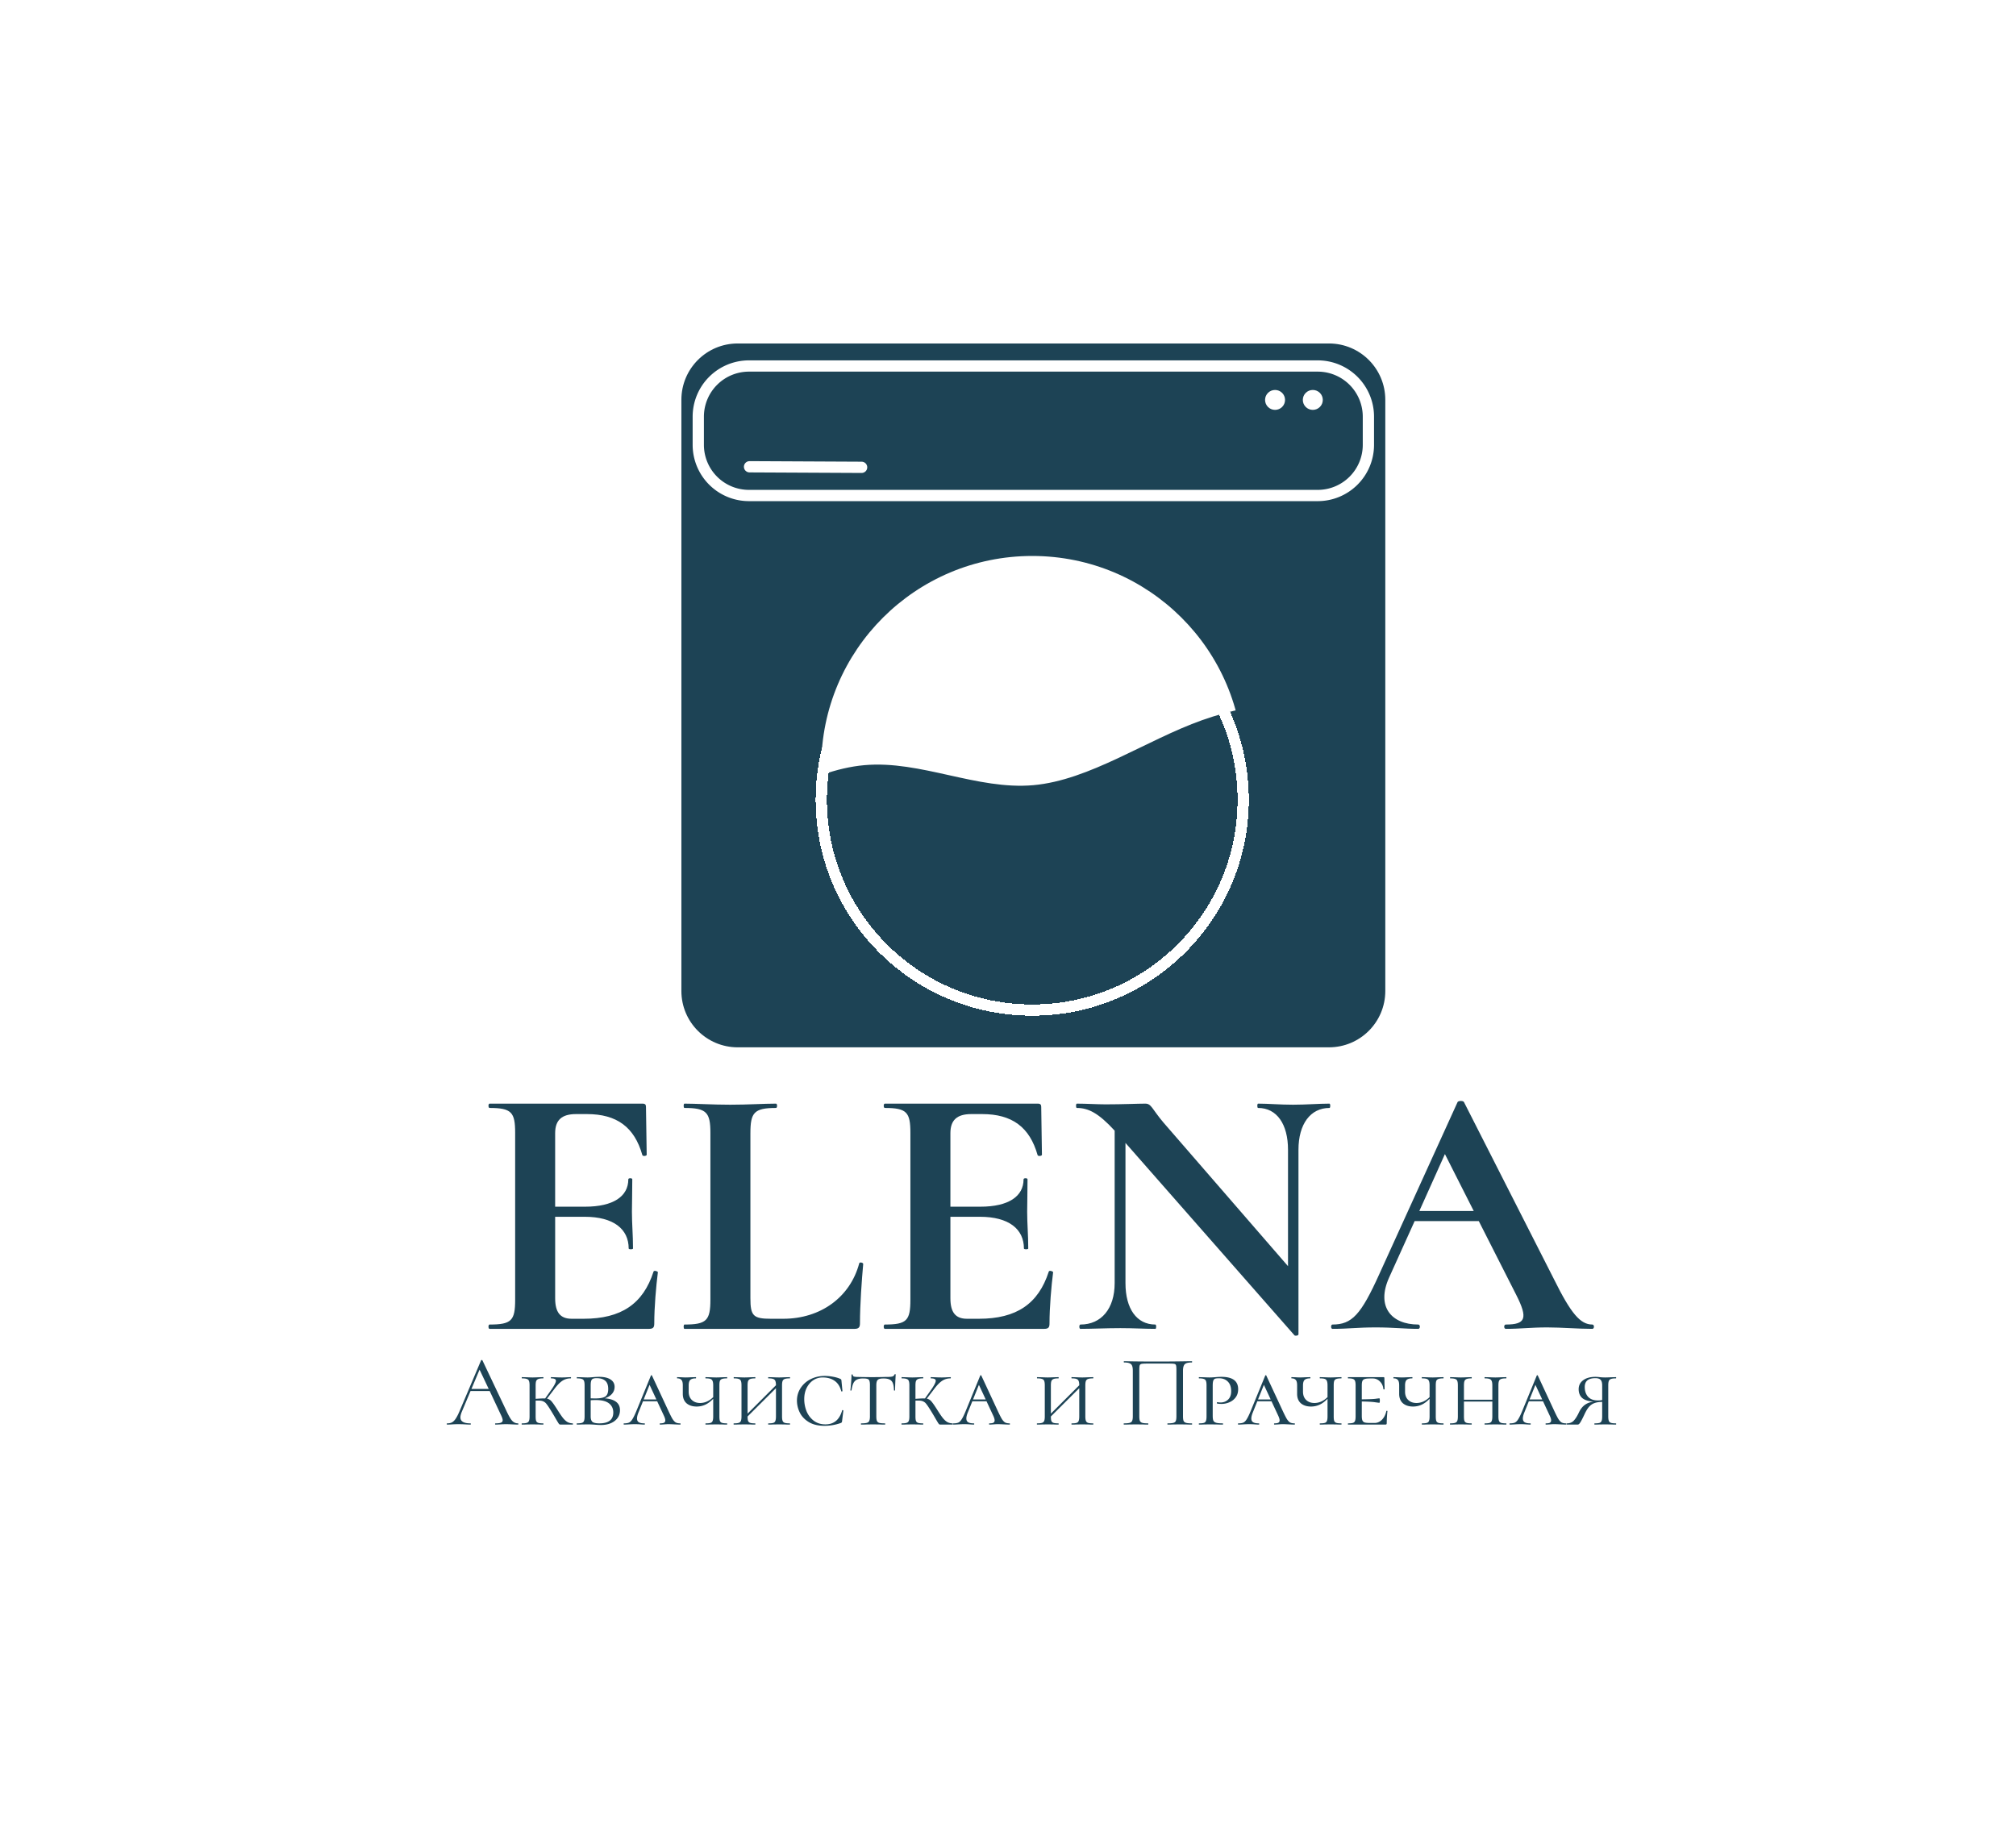<?xml version="1.0" encoding="UTF-8"?> <svg xmlns="http://www.w3.org/2000/svg" data-bbox="79.33 61 207.667 192.216" viewBox="0 0 358 326" height="326" width="358" data-type="ugc"> <g> <path fill="#1D4355" d="M246 71v105c0 5.523-4.477 10-10 10H131c-5.523 0-10-4.477-10-10V71c0-5.523 4.477-10 10-10h105c5.523 0 10 4.477 10 10z"></path> <path fill="#ffffff" d="M220.764 136.079c0 20.624-16.772 37.343-37.461 37.343-20.69 0-37.461-16.719-37.461-37.343 0-20.624 16.772-37.343 37.461-37.343 20.69 0 37.461 16.719 37.461 37.343z"></path> <path fill="#1D4355" d="m123.5 151 5-3.556c5-3.555 15-10.666 25-11.555 10-.889 20 4.444 30 3.555 10-.888 20-8 30-11.555 10-3.556 20-3.556 25-3.556h5v53.334h-120V151z" clip-rule="evenodd" fill-rule="evenodd"></path> <path fill="#ffffff" d="M228.198 71.024c0 .977-.794 1.769-1.774 1.769s-1.774-.792-1.774-1.769c0-.977.794-1.769 1.774-1.769s1.774.792 1.774 1.769z"></path> <path fill="#ffffff" d="M234.902 71.024c0 .977-.794 1.769-1.774 1.769s-1.774-.792-1.774-1.769c0-.977.794-1.769 1.774-1.769s1.774.792 1.774 1.769z"></path> <g filter="url(#233e4696-7cd5-4554-9739-a517c9b16812)"> <path shape-rendering="crispEdges" stroke-width="2" stroke="#ffffff" fill="none" d="M220.764 138.044c0 20.624-16.772 37.343-37.461 37.343-20.69 0-37.461-16.719-37.461-37.343 0-20.624 16.772-37.343 37.461-37.343 20.69 0 37.461 16.719 37.461 37.343z"></path> </g> <path stroke-width="2" stroke="#ffffff" fill="none" d="M243 74v5a9 9 0 0 1-9 9H133a9 9 0 0 1-9-9v-5a9 9 0 0 1 9-9h101a9 9 0 0 1 9 9z"></path> <path stroke-linecap="round" stroke-width="2" stroke="#ffffff" fill="none" d="m133.103 82.897 19.902.098"></path> <path fill="#1D4355" d="M91.984 252.784c.048 0 .072.036.072.108 0 .072-.024.108-.072.108-.228 0-.582-.012-1.062-.036-.48-.024-.828-.036-1.044-.036-.264 0-.6.012-1.008.036-.384.024-.678.036-.882.036-.048 0-.072-.036-.072-.108 0-.072.024-.108.072-.108.444 0 .768-.042.972-.126.204-.084.306-.228.306-.432 0-.168-.078-.426-.234-.774l-2.07-4.41H83.56l-1.548 3.672c-.168.408-.252.744-.252 1.008 0 .708.588 1.062 1.764 1.062.06 0 .09.036.09.108 0 .072-.03.108-.09.108-.216 0-.528-.012-.936-.036a23.004 23.004 0 0 0-1.188-.036c-.312 0-.672.012-1.08.036-.36.024-.66.036-.9.036-.06 0-.09-.036-.09-.108 0-.072.03-.108.09-.108.336 0 .618-.06.846-.18.24-.132.462-.354.666-.666.216-.324.45-.786.702-1.386l3.798-8.964c.024-.036.066-.054.126-.054s.096.018.108.054l4.248 8.946c.408.888.756 1.488 1.044 1.8.288.3.63.45 1.026.45zm-8.262-6.12h3.06l-1.62-3.42-1.44 3.42zm17.985 6.12c.024 0 .036.036.036.108 0 .072-.012.108-.036.108h-2.106a.701.701 0 0 1-.252-.036 1.254 1.254 0 0 1-.216-.27 43.02 43.02 0 0 1-.378-.63 45.76 45.76 0 0 0-.864-1.458c-.384-.624-.66-1.038-.828-1.242a1.378 1.378 0 0 0-.558-.468c-.204-.108-.504-.162-.9-.162-.204 0-.366.006-.486.018v2.79c0 .372.03.642.09.81a.596.596 0 0 0 .378.342c.18.06.474.09.882.09.024 0 .036.036.036.108 0 .072-.012.108-.036.108-.336 0-.6-.006-.792-.018l-1.116-.018-1.062.018c-.204.012-.48.018-.828.018-.024 0-.036-.036-.036-.108 0-.072.012-.108.036-.108.396 0 .684-.03.864-.09a.6.6 0 0 0 .396-.342c.072-.18.108-.45.108-.81v-5.508c0-.36-.036-.624-.108-.792a.545.545 0 0 0-.378-.342c-.18-.072-.468-.108-.864-.108-.024 0-.036-.036-.036-.108 0-.072.012-.108.036-.108l.81.018c.456.024.81.036 1.062.036.3 0 .678-.012 1.134-.036l.774-.018c.024 0 .036.036.036.108 0 .072-.012.108-.036.108-.384 0-.672.036-.864.108a.65.65 0 0 0-.396.378c-.06.168-.09.432-.09.792v2.358c.84-.06 1.404-.084 1.692-.072l1.188-1.674c.48-.708.72-1.194.72-1.458a.324.324 0 0 0-.216-.324c-.132-.072-.342-.108-.63-.108-.036 0-.054-.036-.054-.108 0-.072.018-.108.054-.108l.684.018c.432.024.846.036 1.242.036.3 0 .63-.012.99-.036l.558-.018c.036 0 .054.036.054.108 0 .072-.018.108-.054.108-.564 0-1.068.15-1.512.45-.444.3-.918.792-1.422 1.476l-1.278 1.674c.324.072.588.228.792.468.216.24.546.708.99 1.404.432.696.786 1.218 1.062 1.566.276.336.54.576.792.72.264.144.576.222.936.234zm5.687-4.446c.864.06 1.53.264 1.998.612.468.348.702.846.702 1.494 0 .78-.312 1.416-.936 1.908-.624.48-1.428.72-2.412.72-.312 0-.678-.018-1.098-.054a32.337 32.337 0 0 0-.594-.036 14.094 14.094 0 0 0-.738-.018l-1.044.018c-.204.012-.48.018-.828.018-.024 0-.036-.036-.036-.108 0-.072.012-.108.036-.108.408 0 .702-.03.882-.09a.545.545 0 0 0 .378-.342c.072-.18.108-.45.108-.81v-5.508c0-.36-.036-.624-.108-.792a.545.545 0 0 0-.378-.342c-.18-.072-.468-.108-.864-.108-.024 0-.036-.036-.036-.108 0-.072.012-.108.036-.108l.81.018c.456.024.804.036 1.044.036.324 0 .654-.018.99-.054a12.193 12.193 0 0 1 1.098-.054c.864 0 1.536.156 2.016.468.48.312.72.75.72 1.314 0 .468-.156.882-.468 1.242-.312.348-.738.612-1.278.792zm-1.458-3.582c-.288 0-.504.036-.648.108-.144.06-.246.186-.306.378-.06.18-.09.456-.09.828v2.268c.204.012.492.018.864.018.792 0 1.362-.108 1.71-.324.36-.228.54-.678.54-1.35s-.174-1.158-.522-1.458c-.348-.312-.864-.468-1.548-.468zm.486 8.028c1.656 0 2.484-.642 2.484-1.926 0-.684-.252-1.224-.756-1.62-.504-.396-1.278-.594-2.322-.594-.42 0-.732.012-.936.036v2.862c0 .456.102.78.306.972.216.18.624.27 1.224.27zm14.365 0c.048 0 .072.036.072.108 0 .072-.024.108-.072.108-.216 0-.564-.012-1.044-.036-.48-.024-.828-.036-1.044-.036-.192 0-.444.012-.756.036-.312.024-.552.036-.72.036-.048 0-.072-.036-.072-.108 0-.072.024-.108.072-.108.312 0 .54-.036.684-.108.156-.084.234-.228.234-.432 0-.18-.072-.432-.216-.756l-1.224-2.628h-2.52l-.774 1.926c-.192.456-.288.834-.288 1.134 0 .312.108.534.324.666.216.132.546.198.99.198.06 0 .09.036.09.108 0 .072-.03.108-.09.108-.18 0-.426-.012-.738-.036a13.195 13.195 0 0 0-.936-.036c-.3 0-.654.012-1.062.036-.36.024-.648.036-.864.036-.06 0-.09-.036-.09-.108 0-.072.03-.108.09-.108.372 0 .666-.048.882-.144.216-.108.414-.312.594-.612.192-.3.42-.768.684-1.404l2.592-6.318c.024-.048.06-.072.108-.072s.078.024.09.072l2.898 6.228c.312.672.558 1.158.738 1.458.192.3.384.51.576.63.204.108.468.162.792.162zm-6.48-4.248h2.25l-1.206-2.592-1.044 2.592zm14.793 4.248c.024 0 .036.036.036.108 0 .072-.012.108-.036.108-.336 0-.606-.006-.81-.018l-1.08-.018-1.116.018c-.192.012-.45.018-.774.018-.036 0-.054-.036-.054-.108 0-.072.018-.108.054-.108.396 0 .684-.03.864-.09a.54.54 0 0 0 .36-.342c.072-.18.108-.45.108-.81v-3.132c-.468.492-.942.846-1.422 1.062-.48.216-.984.324-1.512.324-.744 0-1.344-.192-1.8-.576-.444-.396-.666-.954-.666-1.674v-1.512c0-.48-.084-.804-.252-.972-.156-.18-.396-.27-.72-.27-.036 0-.054-.036-.054-.108 0-.072.018-.108.054-.108l.63.018c.384.024.672.036.864.036.216 0 .552-.012 1.008-.036l.774-.018c.036 0 .054.036.054.108 0 .072-.018.108-.054.108-.444 0-.768.09-.972.27-.192.18-.288.516-.288 1.008v1.08c0 .624.186 1.116.558 1.476.372.36.864.54 1.476.54.42 0 .828-.09 1.224-.27a3.74 3.74 0 0 0 1.098-.774v-2.052c0-.36-.036-.624-.108-.792a.593.593 0 0 0-.36-.378c-.18-.072-.468-.108-.864-.108-.036 0-.054-.036-.054-.108 0-.072.018-.108.054-.108l.774.018c.456.024.828.036 1.116.036.264 0 .624-.012 1.08-.036l.81-.018c.024 0 .036.036.036.108 0 .072-.012.108-.036.108-.396 0-.69.036-.882.108a.596.596 0 0 0-.378.342c-.06.168-.09.432-.09.792v5.508c0 .36.03.63.09.81a.596.596 0 0 0 .378.342c.192.06.486.09.882.09zm11.142 0c.036 0 .054.036.054.108 0 .072-.018.108-.054.108-.336 0-.606-.006-.81-.018l-1.08-.018-1.098.018a13.45 13.45 0 0 1-.792.018c-.036 0-.054-.036-.054-.108 0-.072.018-.108.054-.108.396 0 .684-.03.864-.09a.54.54 0 0 0 .36-.342c.072-.18.108-.45.108-.81v-5.004l-5.04 5.022c0 .36.03.624.09.792a.596.596 0 0 0 .378.342c.18.06.474.09.882.09.024 0 .036.036.036.108 0 .072-.012.108-.036.108-.336 0-.6-.006-.792-.018l-1.116-.018-1.062.018c-.204.012-.48.018-.828.018-.024 0-.036-.036-.036-.108 0-.072.012-.108.036-.108.396 0 .684-.03.864-.09a.6.6 0 0 0 .396-.342c.072-.18.108-.45.108-.81v-5.508c0-.36-.036-.624-.108-.792a.545.545 0 0 0-.378-.342c-.18-.072-.468-.108-.864-.108-.024 0-.036-.036-.036-.108 0-.072.012-.108.036-.108l.81.018c.456.024.81.036 1.062.036.3 0 .678-.012 1.134-.036l.774-.018c.024 0 .036.036.036.108 0 .072-.012.108-.036.108-.384 0-.672.036-.864.108a.65.65 0 0 0-.396.378c-.06.168-.09.432-.09.792v4.986l5.04-5.04c0-.336-.036-.588-.108-.756a.595.595 0 0 0-.378-.36c-.18-.072-.462-.108-.846-.108-.036 0-.054-.036-.054-.108 0-.072.018-.108.054-.108l.792.018c.432.024.798.036 1.098.036.264 0 .624-.012 1.08-.036l.81-.018c.036 0 .054.036.054.108 0 .072-.018.108-.054.108-.396 0-.69.036-.882.108a.596.596 0 0 0-.378.342c-.072.168-.108.432-.108.792v5.508c0 .36.036.63.108.81a.596.596 0 0 0 .378.342c.192.06.486.09.882.09zm6.229-8.424c.456 0 .942.048 1.458.144.528.096.954.222 1.278.378.084.036.138.072.162.108a.498.498 0 0 1 .054.198l.18 1.854c0 .036-.036.06-.108.072-.06.012-.096-.006-.108-.054-.216-.828-.612-1.44-1.188-1.836-.564-.396-1.266-.594-2.106-.594-.624 0-1.188.168-1.692.504-.492.336-.882.798-1.17 1.386-.276.576-.414 1.23-.414 1.962 0 .744.138 1.464.414 2.16a4.04 4.04 0 0 0 1.278 1.674c.576.432 1.266.648 2.07.648 1.512 0 2.502-.828 2.97-2.484 0-.036.03-.054.09-.054.024 0 .048.012.072.036.036.012.054.024.054.036l-.234 1.908a.498.498 0 0 1-.054.198c-.024.036-.09.078-.198.126a8.64 8.64 0 0 1-2.88.486c-1.14 0-2.076-.228-2.808-.684-.732-.456-1.26-1.026-1.584-1.71a4.794 4.794 0 0 1-.486-2.07c0-.816.216-1.56.648-2.232a4.481 4.481 0 0 1 1.782-1.584c.756-.384 1.596-.576 2.52-.576zm6.788.45c-.456 0-.816.066-1.08.198-.264.12-.474.33-.63.63-.144.3-.258.726-.342 1.278 0 .024-.036.036-.108.036-.06 0-.09-.012-.09-.036.036-.276.078-.72.126-1.332.048-.612.072-1.08.072-1.404 0-.06.036-.09.108-.09.072 0 .108.03.108.09 0 .156.09.258.27.306.18.036.402.054.666.054 1.056.024 1.962.036 2.718.036l1.566-.018c.216-.012.498-.018.846-.018.432 0 .75-.024.954-.072.204-.06.336-.18.396-.36.024-.036.066-.054.126-.054s.09.018.09.054c-.072 1.296-.108 2.232-.108 2.808 0 .024-.036.036-.108.036-.06 0-.09-.012-.09-.036-.012-.54-.078-.96-.198-1.26a1.112 1.112 0 0 0-.558-.648c-.264-.132-.63-.198-1.098-.198-.516 0-.858.084-1.026.252-.168.156-.252.48-.252.972v5.508c0 .372.036.642.108.81.072.168.21.282.414.342.204.06.54.09 1.008.09.036 0 .054.036.054.108 0 .072-.018.108-.054.108-.372 0-.66-.006-.864-.018l-1.26-.018-1.206.018c-.216.012-.516.018-.9.018-.024 0-.036-.036-.036-.108 0-.072.012-.108.036-.108.456 0 .792-.03 1.008-.09.216-.06.36-.174.432-.342.084-.18.126-.45.126-.81v-5.544c0-.348-.03-.6-.09-.756a.489.489 0 0 0-.324-.342c-.168-.06-.438-.09-.81-.09zm15.895 7.974c.024 0 .036.036.036.108 0 .072-.012.108-.036.108h-2.106a.701.701 0 0 1-.252-.036 1.254 1.254 0 0 1-.216-.27 43.02 43.02 0 0 1-.378-.63 45.76 45.76 0 0 0-.864-1.458c-.384-.624-.66-1.038-.828-1.242a1.378 1.378 0 0 0-.558-.468c-.204-.108-.504-.162-.9-.162-.204 0-.366.006-.486.018v2.79c0 .372.03.642.09.81a.596.596 0 0 0 .378.342c.18.06.474.09.882.09.024 0 .036.036.036.108 0 .072-.012.108-.036.108-.336 0-.6-.006-.792-.018l-1.116-.018-1.062.018c-.204.012-.48.018-.828.018-.024 0-.036-.036-.036-.108 0-.072.012-.108.036-.108.396 0 .684-.03.864-.09a.6.6 0 0 0 .396-.342c.072-.18.108-.45.108-.81v-5.508c0-.36-.036-.624-.108-.792a.545.545 0 0 0-.378-.342c-.18-.072-.468-.108-.864-.108-.024 0-.036-.036-.036-.108 0-.072.012-.108.036-.108l.81.018c.456.024.81.036 1.062.036.3 0 .678-.012 1.134-.036l.774-.018c.024 0 .036.036.036.108 0 .072-.012.108-.036.108-.384 0-.672.036-.864.108a.65.65 0 0 0-.396.378c-.06.168-.09.432-.09.792v2.358c.84-.06 1.404-.084 1.692-.072l1.188-1.674c.48-.708.72-1.194.72-1.458a.324.324 0 0 0-.216-.324c-.132-.072-.342-.108-.63-.108-.036 0-.054-.036-.054-.108 0-.072.018-.108.054-.108l.684.018c.432.024.846.036 1.242.036.3 0 .63-.012.99-.036l.558-.018c.036 0 .054.036.054.108 0 .072-.018.108-.054.108-.564 0-1.068.15-1.512.45-.444.3-.918.792-1.422 1.476l-1.278 1.674c.324.072.588.228.792.468.216.24.546.708.99 1.404.432.696.786 1.218 1.062 1.566.276.336.54.576.792.72.264.144.576.222.936.234zm10.116 0c.048 0 .072.036.072.108 0 .072-.024.108-.072.108-.216 0-.564-.012-1.044-.036-.48-.024-.828-.036-1.044-.036-.192 0-.444.012-.756.036-.312.024-.552.036-.72.036-.048 0-.072-.036-.072-.108 0-.072.024-.108.072-.108.312 0 .54-.036.684-.108.156-.084.234-.228.234-.432 0-.18-.072-.432-.216-.756l-1.224-2.628h-2.52l-.774 1.926c-.192.456-.288.834-.288 1.134 0 .312.108.534.324.666.216.132.546.198.99.198.06 0 .09.036.09.108 0 .072-.03.108-.09.108-.18 0-.426-.012-.738-.036a13.195 13.195 0 0 0-.936-.036c-.3 0-.654.012-1.062.036-.36.024-.648.036-.864.036-.06 0-.09-.036-.09-.108 0-.072.03-.108.09-.108.372 0 .666-.048.882-.144.216-.108.414-.312.594-.612.192-.3.42-.768.684-1.404l2.592-6.318c.024-.048.06-.072.108-.072s.078.024.09.072l2.898 6.228c.312.672.558 1.158.738 1.458.192.3.384.51.576.63.204.108.468.162.792.162zm-6.48-4.248h2.25l-1.206-2.592-1.044 2.592zm21.311 4.248c.036 0 .054.036.054.108 0 .072-.018.108-.054.108-.336 0-.606-.006-.81-.018l-1.08-.018-1.098.018a13.45 13.45 0 0 1-.792.018c-.036 0-.054-.036-.054-.108 0-.072.018-.108.054-.108.396 0 .684-.03.864-.09a.54.54 0 0 0 .36-.342c.072-.18.108-.45.108-.81v-5.004l-5.04 5.022c0 .36.03.624.09.792a.596.596 0 0 0 .378.342c.18.06.474.09.882.09.024 0 .036.036.036.108 0 .072-.012.108-.036.108-.336 0-.6-.006-.792-.018l-1.116-.018-1.062.018c-.204.012-.48.018-.828.018-.024 0-.036-.036-.036-.108 0-.072.012-.108.036-.108.396 0 .684-.03.864-.09a.6.6 0 0 0 .396-.342c.072-.18.108-.45.108-.81v-5.508c0-.36-.036-.624-.108-.792a.545.545 0 0 0-.378-.342c-.18-.072-.468-.108-.864-.108-.024 0-.036-.036-.036-.108 0-.072.012-.108.036-.108l.81.018c.456.024.81.036 1.062.036.3 0 .678-.012 1.134-.036l.774-.018c.024 0 .036.036.036.108 0 .072-.012.108-.036.108-.384 0-.672.036-.864.108a.65.65 0 0 0-.396.378c-.06.168-.09.432-.09.792v4.986l5.04-5.04c0-.336-.036-.588-.108-.756a.595.595 0 0 0-.378-.36c-.18-.072-.462-.108-.846-.108-.036 0-.054-.036-.054-.108 0-.072.018-.108.054-.108l.792.018c.432.024.798.036 1.098.036.264 0 .624-.012 1.08-.036l.81-.018c.036 0 .054.036.054.108 0 .072-.018.108-.054.108-.396 0-.69.036-.882.108a.596.596 0 0 0-.378.342c-.072.168-.108.432-.108.792v5.508c0 .36.036.63.108.81a.596.596 0 0 0 .378.342c.192.06.486.09.882.09zm17.54 0c.036 0 .054.036.054.108 0 .072-.018.108-.054.108-.384 0-.684-.006-.9-.018l-1.224-.018-1.278.018c-.216.012-.51.018-.882.018-.036 0-.054-.036-.054-.108 0-.072.018-.108.054-.108.456 0 .792-.03 1.008-.09.216-.06.36-.174.432-.342.072-.18.108-.45.108-.81v-8.262c0-.408-.024-.678-.072-.81-.036-.132-.138-.216-.306-.252-.168-.036-.51-.054-1.026-.054h-3.69c-.54 0-.9.018-1.08.054-.18.036-.294.126-.342.27-.048.132-.072.396-.072.792v8.262c0 .36.036.63.108.81a.665.665 0 0 0 .432.342c.216.06.558.09 1.026.09.024 0 .036.036.036.108 0 .072-.012.108-.036.108-.372 0-.666-.006-.882-.018l-1.296-.018-1.224.018c-.216.012-.516.018-.9.018-.024 0-.036-.036-.036-.108 0-.072.012-.108.036-.108.456 0 .792-.03 1.008-.09.228-.06.378-.174.45-.342.084-.18.126-.45.126-.81v-8.118c0-.372-.042-.66-.126-.864-.072-.204-.222-.354-.45-.45-.228-.096-.558-.144-.99-.144-.024 0-.036-.036-.036-.108 0-.072.012-.108.036-.108.408 0 .798.006 1.17.018a304.158 304.158 0 0 0 10.278-.018h.594c.036 0 .054.036.054.108 0 .072-.018.108-.054.108-.624 0-1.044.108-1.26.324-.204.216-.306.594-.306 1.134v8.118c0 .36.036.63.108.81.084.168.234.282.45.342.216.06.552.09 1.008.09zm3.712-1.314c0 .384.042.666.126.846.084.168.246.288.486.36.252.072.642.108 1.17.108.036 0 .054.036.054.108 0 .072-.018.108-.054.108-.432 0-.762-.006-.99-.018l-1.332-.018-1.062.018c-.204.012-.48.018-.828.018-.024 0-.036-.036-.036-.108 0-.072.012-.108.036-.108.396 0 .684-.03.864-.09a.54.54 0 0 0 .36-.342c.072-.18.108-.45.108-.81v-5.508c0-.36-.036-.624-.108-.792a.545.545 0 0 0-.378-.342c-.18-.072-.462-.108-.846-.108-.024 0-.036-.036-.036-.108 0-.072.012-.108.036-.108l.81.018c.456.024.81.036 1.062.036.204 0 .396-.006.576-.018.192-.012.354-.024.486-.036.372-.036.72-.054 1.044-.054 1.98 0 2.97.732 2.97 2.196 0 .576-.15 1.062-.45 1.458-.288.384-.66.672-1.116.864a3.457 3.457 0 0 1-1.386.288c-.324 0-.588-.024-.792-.072-.024 0-.036-.03-.036-.09 0-.096.03-.144.09-.144.18.036.366.054.558.054.528 0 .972-.168 1.332-.504.372-.348.558-.846.558-1.494 0-.756-.198-1.326-.594-1.71-.384-.396-.906-.594-1.566-.594-.3 0-.528.024-.684.072-.144.048-.252.162-.324.342-.072.18-.108.474-.108.882v5.4zm14.524 1.314c.048 0 .072.036.072.108 0 .072-.024.108-.072.108-.216 0-.564-.012-1.044-.036-.48-.024-.828-.036-1.044-.036-.192 0-.444.012-.756.036-.312.024-.552.036-.72.036-.048 0-.072-.036-.072-.108 0-.072.024-.108.072-.108.312 0 .54-.036.684-.108.156-.084.234-.228.234-.432 0-.18-.072-.432-.216-.756l-1.224-2.628h-2.52l-.774 1.926c-.192.456-.288.834-.288 1.134 0 .312.108.534.324.666.216.132.546.198.99.198.06 0 .09.036.09.108 0 .072-.03.108-.09.108-.18 0-.426-.012-.738-.036a13.195 13.195 0 0 0-.936-.036c-.3 0-.654.012-1.062.036-.36.024-.648.036-.864.036-.06 0-.09-.036-.09-.108 0-.072.03-.108.09-.108.372 0 .666-.048.882-.144.216-.108.414-.312.594-.612.192-.3.42-.768.684-1.404l2.592-6.318c.024-.048.06-.072.108-.072s.078.024.09.072l2.898 6.228c.312.672.558 1.158.738 1.458.192.3.384.51.576.63.204.108.468.162.792.162zm-6.48-4.248h2.25l-1.206-2.592-1.044 2.592zm14.793 4.248c.024 0 .036.036.036.108 0 .072-.012.108-.036.108-.336 0-.606-.006-.81-.018l-1.08-.018-1.116.018c-.192.012-.45.018-.774.018-.036 0-.054-.036-.054-.108 0-.072.018-.108.054-.108.396 0 .684-.03.864-.09a.54.54 0 0 0 .36-.342c.072-.18.108-.45.108-.81v-3.132c-.468.492-.942.846-1.422 1.062-.48.216-.984.324-1.512.324-.744 0-1.344-.192-1.8-.576-.444-.396-.666-.954-.666-1.674v-1.512c0-.48-.084-.804-.252-.972-.156-.18-.396-.27-.72-.27-.036 0-.054-.036-.054-.108 0-.072.018-.108.054-.108l.63.018c.384.024.672.036.864.036.216 0 .552-.012 1.008-.036l.774-.018c.036 0 .054.036.054.108 0 .072-.018.108-.054.108-.444 0-.768.09-.972.27-.192.18-.288.516-.288 1.008v1.08c0 .624.186 1.116.558 1.476.372.36.864.54 1.476.54.42 0 .828-.09 1.224-.27a3.74 3.74 0 0 0 1.098-.774v-2.052c0-.36-.036-.624-.108-.792a.593.593 0 0 0-.36-.378c-.18-.072-.468-.108-.864-.108-.036 0-.054-.036-.054-.108 0-.072.018-.108.054-.108l.774.018c.456.024.828.036 1.116.036.264 0 .624-.012 1.08-.036l.81-.018c.024 0 .036.036.036.108 0 .072-.012.108-.036.108-.396 0-.69.036-.882.108a.596.596 0 0 0-.378.342c-.06.168-.09.432-.09.792v5.508c0 .36.03.63.09.81a.596.596 0 0 0 .378.342c.192.06.486.09.882.09zm7.992-2.178c0-.036.03-.054.09-.054.072 0 .108.018.108.054a22.808 22.808 0 0 0-.126 2.124c0 .096-.018.168-.054.216-.036.036-.108.054-.216.054h-6.588c-.024 0-.036-.036-.036-.108 0-.072.012-.108.036-.108.396 0 .684-.03.864-.09a.54.54 0 0 0 .36-.342c.072-.18.108-.45.108-.81v-5.508c0-.36-.036-.624-.108-.792a.54.54 0 0 0-.36-.342c-.18-.072-.468-.108-.864-.108-.024 0-.036-.036-.036-.108 0-.072.012-.108.036-.108h6.264c.12 0 .18.048.18.144l.018 1.116c.012.228.018.516.018.864 0 .036-.036.054-.108.054-.072 0-.108-.018-.108-.054-.048-.552-.252-1.002-.612-1.35a1.73 1.73 0 0 0-1.296-.54h-.504c-.42 0-.726.036-.918.108a.6.6 0 0 0-.396.342c-.072.168-.108.432-.108.792v2.466c1.164-.012 1.956-.042 2.376-.09.432-.06.678-.09.738-.09.06 0 .09.126.09.378 0 .276-.03.414-.09.414-.048 0-.288-.03-.72-.09-.432-.072-1.23-.12-2.394-.144v2.574c0 .348.036.612.108.792a.657.657 0 0 0 .396.36c.204.06.51.09.918.09h.864c.48 0 .912-.192 1.296-.576.384-.396.642-.906.774-1.53zm10.131 2.178c.024 0 .036.036.036.108 0 .072-.012.108-.036.108-.336 0-.606-.006-.81-.018l-1.08-.018-1.116.018c-.192.012-.45.018-.774.018-.036 0-.054-.036-.054-.108 0-.072.018-.108.054-.108.396 0 .684-.03.864-.09a.54.54 0 0 0 .36-.342c.072-.18.108-.45.108-.81v-3.132c-.468.492-.942.846-1.422 1.062-.48.216-.984.324-1.512.324-.744 0-1.344-.192-1.8-.576-.444-.396-.666-.954-.666-1.674v-1.512c0-.48-.084-.804-.252-.972-.156-.18-.396-.27-.72-.27-.036 0-.054-.036-.054-.108 0-.072.018-.108.054-.108l.63.018c.384.024.672.036.864.036.216 0 .552-.012 1.008-.036l.774-.018c.036 0 .054.036.054.108 0 .072-.018.108-.054.108-.444 0-.768.09-.972.27-.192.18-.288.516-.288 1.008v1.08c0 .624.186 1.116.558 1.476.372.36.864.54 1.476.54.42 0 .828-.09 1.224-.27a3.74 3.74 0 0 0 1.098-.774v-2.052c0-.36-.036-.624-.108-.792a.593.593 0 0 0-.36-.378c-.18-.072-.468-.108-.864-.108-.036 0-.054-.036-.054-.108 0-.072.018-.108.054-.108l.774.018c.456.024.828.036 1.116.036.264 0 .624-.012 1.08-.036l.81-.018c.024 0 .036.036.036.108 0 .072-.012.108-.036.108-.396 0-.69.036-.882.108a.596.596 0 0 0-.378.342c-.06.168-.09.432-.09.792v5.508c0 .36.03.63.09.81a.596.596 0 0 0 .378.342c.192.06.486.09.882.09zm11.142 0c.036 0 .054.036.054.108 0 .072-.018.108-.054.108-.336 0-.606-.006-.81-.018l-1.08-.018-1.098.018a13.45 13.45 0 0 1-.792.018c-.036 0-.054-.036-.054-.108 0-.072.018-.108.054-.108.396 0 .684-.03.864-.09a.54.54 0 0 0 .36-.342c.072-.18.108-.45.108-.81v-2.628h-5.04v2.628c0 .372.03.642.09.81a.596.596 0 0 0 .378.342c.18.06.474.09.882.09.024 0 .036.036.036.108 0 .072-.012.108-.036.108-.336 0-.6-.006-.792-.018l-1.116-.018-1.062.018c-.204.012-.48.018-.828.018-.024 0-.036-.036-.036-.108 0-.072.012-.108.036-.108.396 0 .684-.03.864-.09a.6.6 0 0 0 .396-.342c.072-.18.108-.45.108-.81v-5.508c0-.36-.036-.624-.108-.792a.545.545 0 0 0-.378-.342c-.18-.072-.468-.108-.864-.108-.024 0-.036-.036-.036-.108 0-.072.012-.108.036-.108l.81.018c.456.024.81.036 1.062.036.3 0 .678-.012 1.134-.036l.774-.018c.024 0 .036.036.036.108 0 .072-.012.108-.036.108-.384 0-.672.036-.864.108a.65.65 0 0 0-.396.378c-.06.168-.09.432-.09.792v2.52h5.04v-2.52c0-.36-.036-.624-.108-.792a.593.593 0 0 0-.378-.378c-.18-.072-.462-.108-.846-.108-.036 0-.054-.036-.054-.108 0-.072.018-.108.054-.108l.792.018c.432.024.798.036 1.098.036.264 0 .624-.012 1.08-.036l.81-.018c.036 0 .054.036.054.108 0 .072-.018.108-.054.108-.396 0-.69.036-.882.108a.596.596 0 0 0-.378.342c-.072.168-.108.432-.108.792v5.508c0 .36.036.63.108.81a.596.596 0 0 0 .378.342c.192.06.486.09.882.09zm10.639 0c.048 0 .072.036.072.108 0 .072-.024.108-.072.108-.216 0-.564-.012-1.044-.036-.48-.024-.828-.036-1.044-.036-.192 0-.444.012-.756.036-.312.024-.552.036-.72.036-.048 0-.072-.036-.072-.108 0-.072.024-.108.072-.108.312 0 .54-.036.684-.108.156-.084.234-.228.234-.432 0-.18-.072-.432-.216-.756l-1.224-2.628h-2.52l-.774 1.926c-.192.456-.288.834-.288 1.134 0 .312.108.534.324.666.216.132.546.198.99.198.06 0 .09.036.09.108 0 .072-.03.108-.09.108-.18 0-.426-.012-.738-.036a13.195 13.195 0 0 0-.936-.036c-.3 0-.654.012-1.062.036-.36.024-.648.036-.864.036-.06 0-.09-.036-.09-.108 0-.072.03-.108.09-.108.372 0 .666-.048.882-.144.216-.108.414-.312.594-.612.192-.3.42-.768.684-1.404l2.592-6.318c.024-.048.06-.072.108-.072s.078.024.09.072l2.898 6.228c.312.672.558 1.158.738 1.458.192.3.384.51.576.63.204.108.468.162.792.162zm-6.48-4.248h2.25l-1.206-2.592-1.044 2.592zm15.347 4.248c.024 0 .036.036.036.108 0 .072-.012.108-.036.108-.336 0-.606-.006-.81-.018l-1.08-.018-1.116.018a13.45 13.45 0 0 1-.792.018c-.024 0-.036-.036-.036-.108 0-.072.012-.108.036-.108.408 0 .702-.03.882-.09a.54.54 0 0 0 .36-.342c.072-.168.108-.438.108-.81v-2.574c-.552.012-1.008.084-1.368.216-.348.12-.666.336-.954.648-.276.312-.552.768-.828 1.368-.36.768-.618 1.26-.774 1.476-.144.216-.282.324-.414.324h-1.926c-.024 0-.036-.036-.036-.108 0-.072.012-.108.036-.108.492 0 .888-.15 1.188-.45.3-.312.594-.762.882-1.35.288-.648.648-1.134 1.08-1.458.432-.324.954-.522 1.566-.594-.948-.084-1.626-.312-2.034-.684-.396-.384-.594-.894-.594-1.53 0-.672.27-1.206.81-1.602.54-.396 1.266-.594 2.178-.594.24 0 .492.018.756.054a8.478 8.478 0 0 0 .99.054c.264 0 .624-.012 1.08-.036l.81-.018c.024 0 .036.036.036.108 0 .072-.012.108-.036.108-.396 0-.69.036-.882.108a.596.596 0 0 0-.378.342c-.072.168-.108.432-.108.792v5.508c0 .36.036.63.108.81a.596.596 0 0 0 .378.342c.192.06.486.09.882.09zm-3.222-4.068c.288 0 .546-.024.774-.072v-2.574c0-.492-.096-.834-.288-1.026-.18-.192-.486-.288-.918-.288-1.26 0-1.89.522-1.89 1.566 0 .72.198 1.302.594 1.746.408.432.984.648 1.728.648z"></path> <path fill="#1D4355" d="M116.057 225.824c-1.856 5.76-5.76 8.384-12.416 8.384h-2.112c-2.048 0-2.944-1.152-2.944-3.648v-14.464h5.248c5.12 0 7.808 2.176 7.808 5.632 0 .192.768.192.768 0 0-2.432-.192-4.352-.192-6.528 0-1.728.064-2.944.064-5.76 0-.256-.704-.256-.704 0 0 3.008-2.624 4.864-7.68 4.864h-5.313v-13.056c0-2.304 1.153-3.392 3.713-3.392h1.92c5.312 0 8.448 2.304 9.856 7.296.128.256.768.128.768-.064l-.128-8.512c0-.384-.128-.576-.64-.576H86.937c-.257 0-.257.768 0 .768 3.904 0 4.544.768 4.544 4.416v29.632c0 3.712-.64 4.416-4.544 4.416-.257 0-.257.768 0 .768h28.288c.768 0 .96-.256.96-.96 0-2.88.32-6.592.64-9.088 0-.192-.704-.384-.768-.128zm17.2-24.576c0-3.648.64-4.48 4.544-4.48.256 0 .256-.768 0-.768-2.176 0-4.928.192-8.128.192-3.072 0-6.08-.192-8.128-.192-.192 0-.192.768 0 .768 3.904 0 4.608.768 4.608 4.416v29.632c0 3.712-.704 4.416-4.608 4.416-.192 0-.192.768 0 .768h30.208c.704 0 .96-.256.96-.96 0-3.328.32-7.744.576-10.56 0-.256-.64-.384-.704-.128-1.6 6.016-6.848 9.856-13.504 9.856h-2.176c-3.136 0-3.648-.512-3.648-3.648v-29.312zm52.987 24.576c-1.856 5.76-5.76 8.384-12.416 8.384h-2.112c-2.048 0-2.944-1.152-2.944-3.648v-14.464h5.248c5.12 0 7.808 2.176 7.808 5.632 0 .192.768.192.768 0 0-2.432-.192-4.352-.192-6.528 0-1.728.064-2.944.064-5.76 0-.256-.704-.256-.704 0 0 3.008-2.624 4.864-7.68 4.864h-5.312v-13.056c0-2.304 1.152-3.392 3.712-3.392h1.92c5.312 0 8.448 2.304 9.856 7.296.128.256.768.128.768-.064l-.128-8.512c0-.384-.128-.576-.64-.576h-27.136c-.256 0-.256.768 0 .768 3.904 0 4.544.768 4.544 4.416v29.632c0 3.712-.64 4.416-4.544 4.416-.256 0-.256.768 0 .768h28.288c.768 0 .96-.256.96-.96 0-2.88.32-6.592.64-9.088 0-.192-.704-.384-.768-.128zM236.085 196c-1.856 0-4.16.192-6.464.192-2.368 0-4.352-.192-6.208-.192-.192 0-.192.768 0 .768 3.328 0 5.312 2.88 5.312 7.424v20.672l-22.144-25.536c-2.048-2.432-2.112-3.328-3.2-3.328-1.344 0-3.968.128-7.04.128-1.536 0-3.456-.128-5.12-.128-.192 0-.192.768 0 .768 2.048 0 3.84.896 6.72 4.032v27.072c0 4.544-2.368 7.36-6.08 7.36-.256 0-.256.768 0 .768 2.048 0 4.544-.128 7.104-.128 2.368 0 4.352.128 6.208.128.192 0 .192-.768 0-.768-3.328 0-5.312-2.816-5.312-7.36v-24.896l30.016 34.176c.128.128.704.064.704-.192v-32.768c0-4.544 2.112-7.424 5.504-7.424.192 0 .192-.768 0-.768zm46.678 39.232c-2.112 0-3.776-1.92-6.784-8l-16-31.488c-.128-.32-1.088-.256-1.152 0l-13.888 30.528c-3.264 7.232-4.864 8.96-8.32 8.96-.32 0-.32.768 0 .768 2.88 0 4.352-.256 7.68-.256 3.264 0 4.992.256 7.552.256.384 0 .384-.768 0-.768-4.8 0-7.488-3.2-5.184-8.32l4.544-10.048h11.392l6.656 13.12c2.112 4.16 1.664 5.248-1.856 5.248-.384 0-.384.768 0 .768 2.624 0 4.416-.256 7.36-.256 2.56 0 5.44.256 8 .256.384 0 .384-.768 0-.768zm-30.72-20.16 4.544-10.112 5.12 10.112h-9.664z"></path> <defs fill="none"> <filter color-interpolation-filters="sRGB" filterUnits="userSpaceOnUse" height="84.686" width="84.921" y="99.701" x="140.842" id="233e4696-7cd5-4554-9739-a517c9b16812"> <feFlood result="BackgroundImageFix" flood-opacity="0"></feFlood> <feColorMatrix result="hardAlpha" values="0 0 0 0 0 0 0 0 0 0 0 0 0 0 0 0 0 0 127 0" in="SourceAlpha"></feColorMatrix> <feOffset dy="4"></feOffset> <feGaussianBlur stdDeviation="2"></feGaussianBlur> <feComposite operator="out" in2="hardAlpha"></feComposite> <feColorMatrix values="0 0 0 0 0 0 0 0 0 0 0 0 0 0 0 0 0 0 0.25 0"></feColorMatrix> <feBlend result="effect1_dropShadow_110_2" in2="BackgroundImageFix"></feBlend> <feBlend result="shape" in2="effect1_dropShadow_110_2" in="SourceGraphic"></feBlend> </filter> </defs> </g> </svg> 